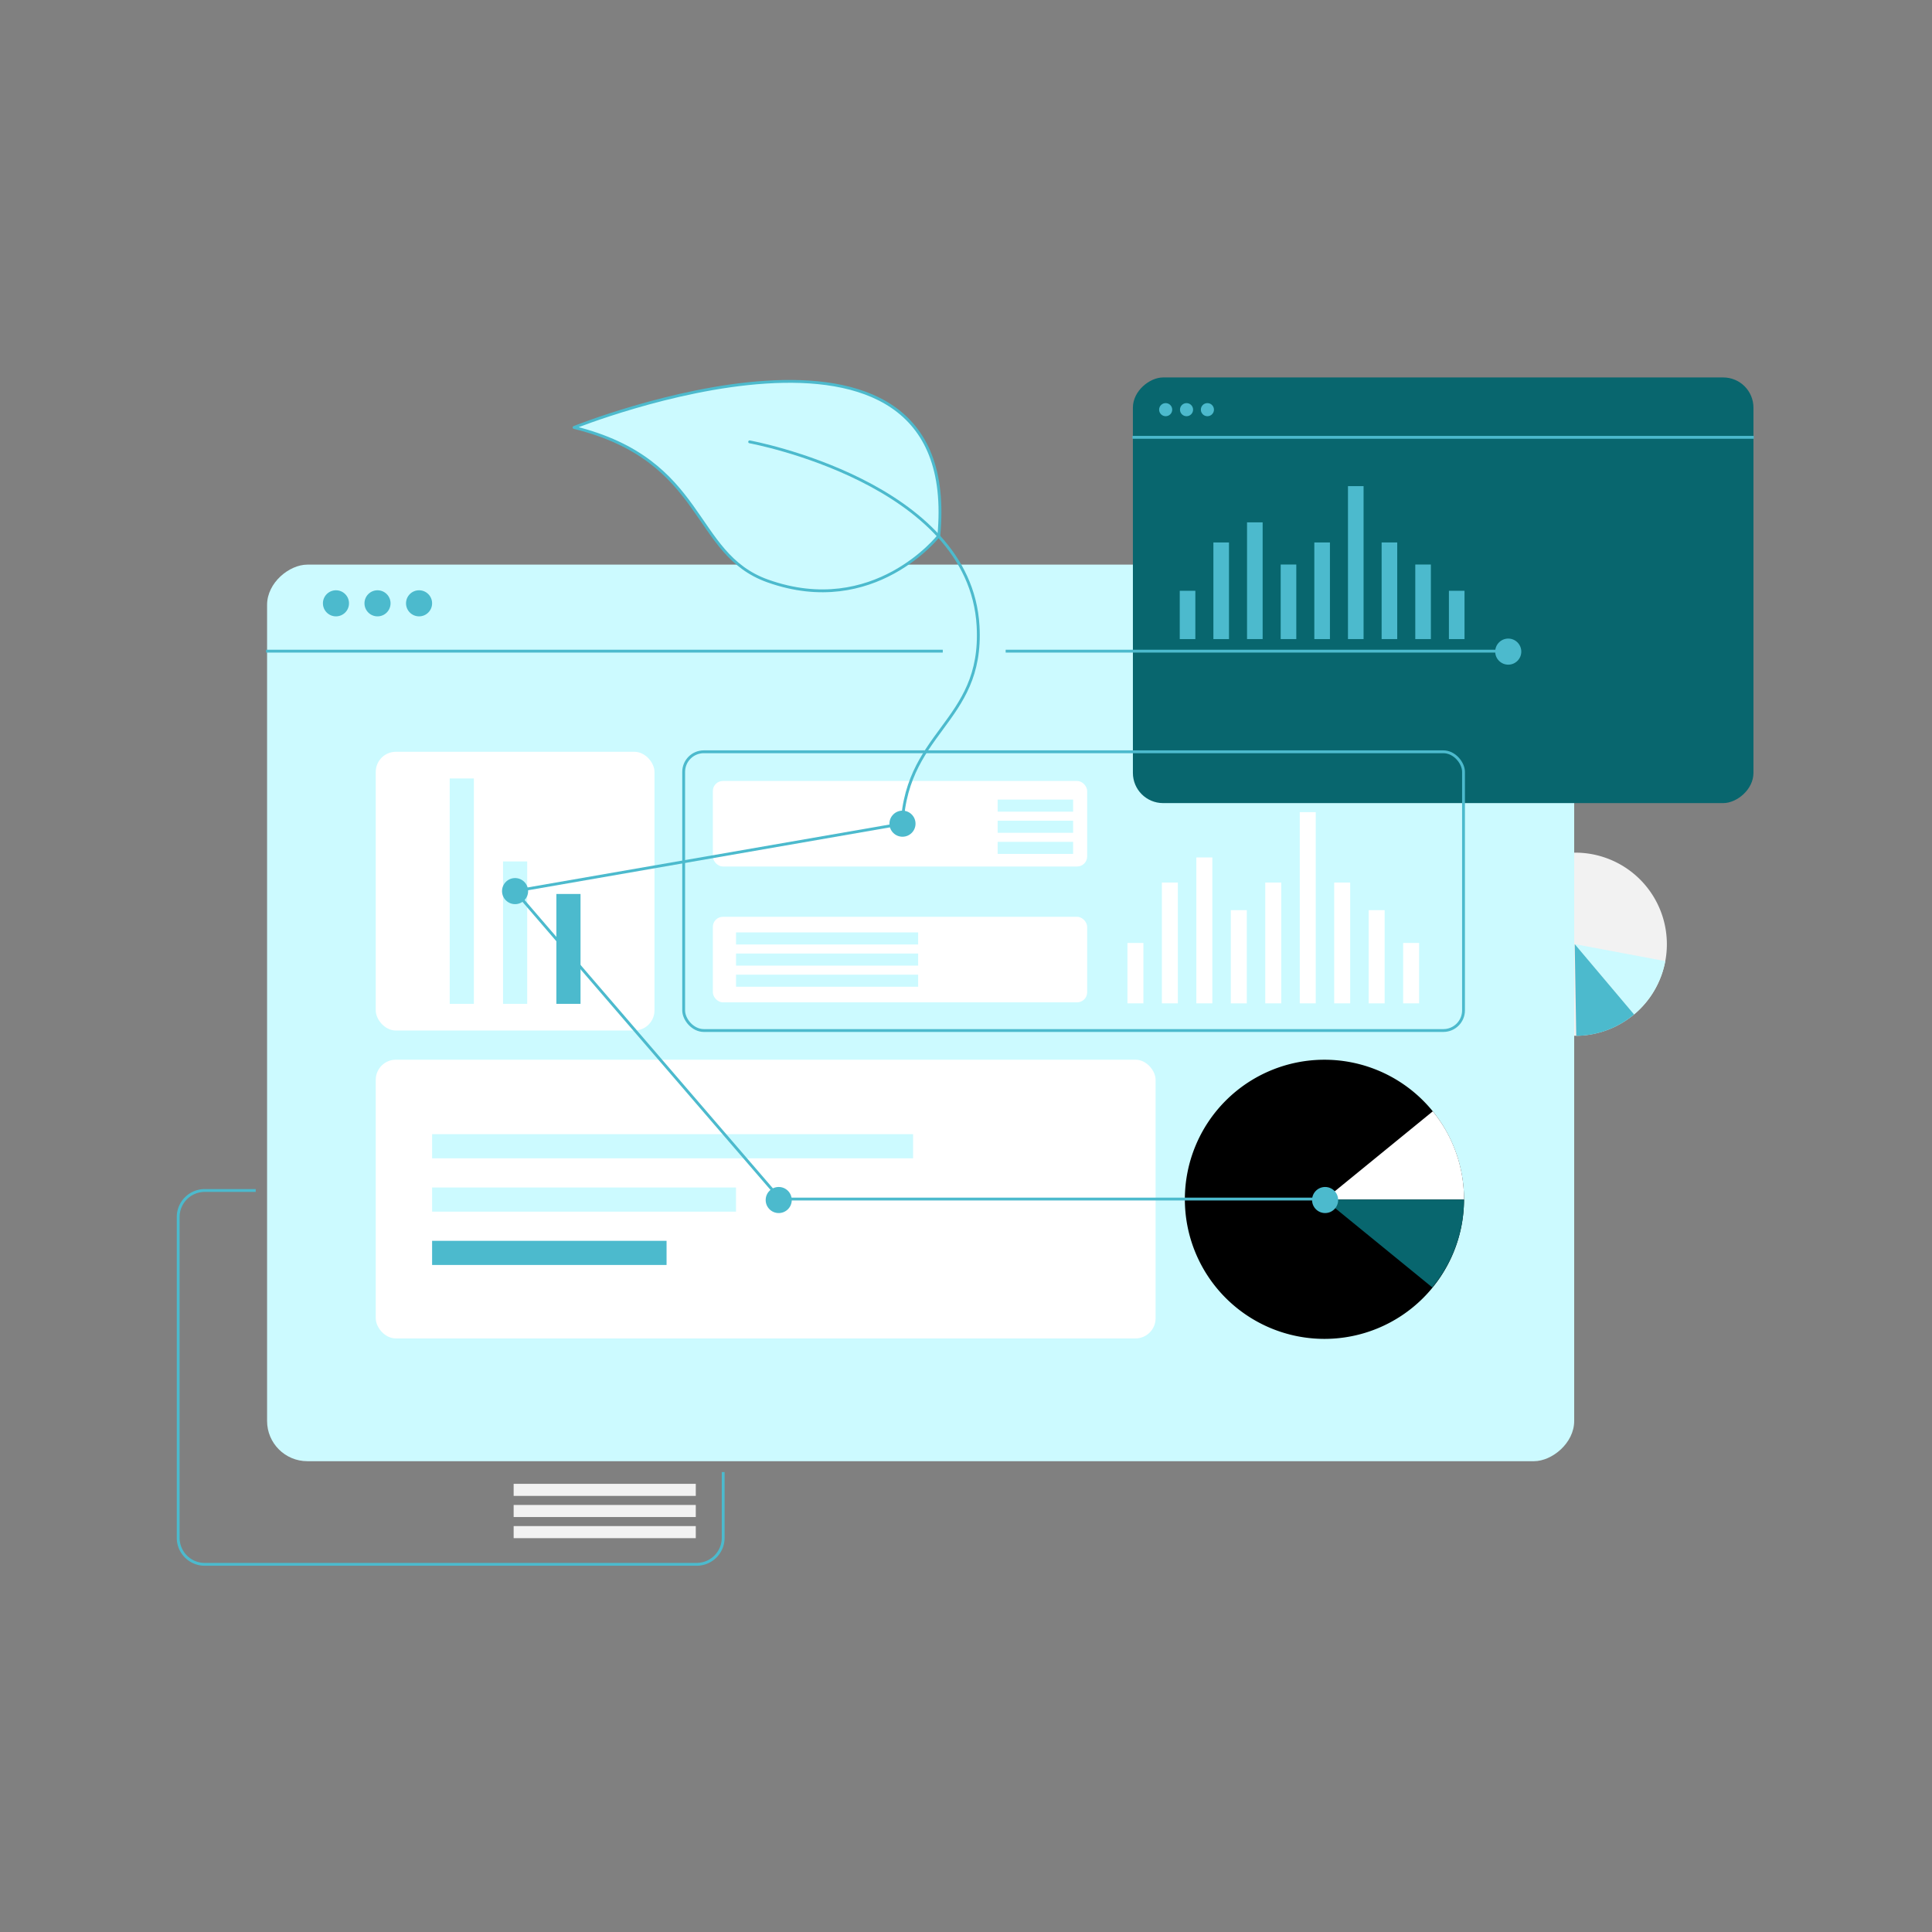 <svg xmlns="http://www.w3.org/2000/svg" viewBox="0 0 1920 1920"><rect x="0" y="0" width="1920" height="1920" fill="#808080" stroke="none"/><defs><style>.cls-1,.cls-5,.cls-9{fill:none;}.cls-2{fill:#f2f2f2;}.cls-3,.cls-8{fill:#ccfaff;}.cls-4{fill:#4cbacd;}.cls-5,.cls-8,.cls-9{stroke:#4cbacd;stroke-width:2.83px;}.cls-5{stroke-miterlimit:10;}.cls-6{fill:#fff;}.cls-7{fill:#08666e;}.cls-8,.cls-9{stroke-linecap:round;stroke-linejoin:round;}</style></defs><g id="Layer_2" data-name="Layer 2"><g id="Layer_1-2" data-name="Layer 1"><rect class="cls-1" width="1920" height="1920"></rect><path class="cls-2" d="M1624.17,1007.93l-.25.21a91,91,0,1,1,.25-.21Z"></path><path class="cls-3" d="M1624.17,1007.93l-.25.21-59-69.88,90,16.88A90.73,90.73,0,0,1,1624.17,1007.93Z"></path><path class="cls-4" d="M1623.92,1008.14a90.71,90.71,0,0,1-57.46,21.27l-1.52-91.15Z"></path><path class="cls-5" d="M718.69,1462.94v65.33a26.34,26.34,0,0,1-26.34,26.34H203.43a26.34,26.34,0,0,1-26.35-26.34V1209.46a26.35,26.35,0,0,1,26.35-26.35h50.69"></path><rect class="cls-3" x="469.42" y="357.11" width="891" height="1299" rx="40" transform="translate(-91.69 1921.54) rotate(-90)"></rect><path d="M1454.92,1191.61v.5a138.71,138.71,0,1,1,0-.5Z"></path><path class="cls-6" d="M1454.92,1191.61v.5h-138.5l107.47-87.69A137.41,137.41,0,0,1,1454.92,1191.61Z"></path><path class="cls-7" d="M1454.92,1192.11a137.38,137.38,0,0,1-31.52,87.29l-107-87.29Z"></path><rect class="cls-7" x="1222.7" y="278.27" width="423" height="616.7" rx="30" transform="translate(847.59 2020.81) rotate(-90)"></rect><rect class="cls-6" x="373.42" y="747.11" width="277" height="277" rx="20"></rect><rect class="cls-6" x="708.42" y="911.11" width="372" height="85" rx="10"></rect><rect class="cls-6" x="708.42" y="776.11" width="372" height="85" rx="10"></rect><rect class="cls-5" x="679.42" y="747.11" width="775" height="277" rx="20"></rect><rect class="cls-6" x="373.42" y="1053.11" width="775" height="277" rx="20"></rect><line class="cls-5" x1="264.42" y1="647.11" x2="936.92" y2="647.11"></line><line class="cls-5" x1="999.42" y1="647.11" x2="1498.92" y2="647.11"></line><line class="cls-5" x1="1125.42" y1="434.61" x2="1742.92" y2="434.61"></line><circle class="cls-4" cx="333.88" cy="599.57" r="12.96"></circle><circle class="cls-4" cx="773.88" cy="1192.57" r="12.96"></circle><circle class="cls-4" cx="896.88" cy="818.57" r="12.96"></circle><circle class="cls-4" cx="1498.88" cy="647.57" r="12.96"></circle><circle class="cls-4" cx="1316.88" cy="1192.57" r="12.96"></circle><circle class="cls-4" cx="375.17" cy="599.57" r="12.96"></circle><circle class="cls-4" cx="416.46" cy="599.57" r="12.96"></circle><circle class="cls-4" cx="1158.43" cy="407.12" r="6.51"></circle><circle class="cls-4" cx="1179.17" cy="407.12" r="6.51"></circle><circle class="cls-4" cx="1199.91" cy="407.12" r="6.51"></circle><rect class="cls-3" x="429.42" y="1127.11" width="478" height="24"></rect><rect class="cls-3" x="731.46" y="926.61" width="181" height="12"></rect><rect class="cls-3" x="731.46" y="947.61" width="181" height="12"></rect><rect class="cls-3" x="731.46" y="968.61" width="181" height="12"></rect><rect class="cls-2" x="510.46" y="1474.61" width="181" height="12"></rect><rect class="cls-2" x="510.46" y="1495.61" width="181" height="12"></rect><rect class="cls-2" x="510.46" y="1516.61" width="181" height="12"></rect><rect class="cls-3" x="991.46" y="794.61" width="75" height="12"></rect><rect class="cls-3" x="991.46" y="815.61" width="75" height="12"></rect><rect class="cls-3" x="991.46" y="836.61" width="75" height="12"></rect><rect class="cls-3" x="429.42" y="1180.11" width="302" height="24"></rect><rect class="cls-4" x="429.42" y="1233.11" width="233" height="24"></rect><rect class="cls-6" x="1098.36" y="959.18" width="60" height="15.88" transform="translate(161.25 2095.47) rotate(-90)"></rect><rect class="cls-6" x="1372.36" y="959.18" width="60" height="15.88" transform="translate(435.25 2369.47) rotate(-90)"></rect><rect class="cls-6" x="1102.59" y="929.15" width="120.04" height="15.88" transform="translate(225.52 2099.7) rotate(-90)"></rect><rect class="cls-6" x="1273.84" y="929.15" width="120.04" height="15.88" transform="translate(396.77 2270.95) rotate(-90)"></rect><rect class="cls-6" x="1124.36" y="916.68" width="145" height="15.88" transform="translate(272.25 2121.47) rotate(-90)"></rect><rect class="cls-6" x="1204.61" y="894.18" width="190" height="15.88" transform="translate(397.5 2201.72) rotate(-90)"></rect><rect class="cls-6" x="1205.34" y="929.15" width="120.04" height="15.88" transform="translate(328.27 2202.45) rotate(-90)"></rect><rect class="cls-6" x="1184.8" y="942.87" width="92.61" height="15.88" transform="translate(280.3 2181.92) rotate(-90)"></rect><rect class="cls-6" x="1321.8" y="942.87" width="92.61" height="15.88" transform="translate(417.3 2318.92) rotate(-90)"></rect><rect class="cls-4" x="1156.17" y="603.36" width="48" height="15.5" transform="translate(569.06 1791.29) rotate(-90)"></rect><rect class="cls-4" x="1423.67" y="603.36" width="48" height="15.5" transform="translate(836.56 2058.79) rotate(-90)"></rect><rect class="cls-4" x="1165.59" y="579.35" width="96.03" height="15.5" transform="translate(626.51 1800.71) rotate(-90)"></rect><rect class="cls-4" x="1332.78" y="579.35" width="96.03" height="15.5" transform="translate(793.7 1967.89) rotate(-90)"></rect><rect class="cls-4" x="1189.05" y="569.36" width="116" height="15.5" transform="translate(669.93 1824.16) rotate(-90)"></rect><rect class="cls-4" x="1271.36" y="551.36" width="152" height="15.5" transform="translate(788.24 1906.47) rotate(-90)"></rect><rect class="cls-4" x="1265.9" y="579.35" width="96.03" height="15.5" transform="translate(726.82 1901.02) rotate(-90)"></rect><rect class="cls-4" x="1243.44" y="590.32" width="74.09" height="15.5" transform="translate(682.42 1878.55) rotate(-90)"></rect><rect class="cls-4" x="1377.19" y="590.32" width="74.09" height="15.5" transform="translate(816.17 2012.3) rotate(-90)"></rect><rect class="cls-3" x="346.92" y="873.61" width="224" height="24" transform="translate(-426.69 1344.54) rotate(-90)"></rect><rect class="cls-3" x="441.16" y="914.85" width="141.52" height="24" transform="translate(-414.93 1438.77) rotate(-90)"></rect><rect class="cls-4" x="510.33" y="931.02" width="109.19" height="24" transform="translate(-378.1 1507.94) rotate(-90)"></rect><polyline class="cls-5" points="1316.92 1191.61 775.4 1191.61 511.92 885.61"></polyline><circle class="cls-4" cx="511.88" cy="885.57" r="12.96"></circle><line class="cls-5" x1="511.46" y1="885.61" x2="893.96" y2="819.11"></line><path class="cls-8" d="M570.47,424.8S958,268.9,933,532.37c0,0-64.36,82.57-170,45C686.91,550.39,702.56,457.48,570.47,424.8Z"></path><path class="cls-9" d="M745,439.11s219,40.08,227,183c5.51,98.11-75.82,104.07-75.82,207.5"></path></g></g></svg>